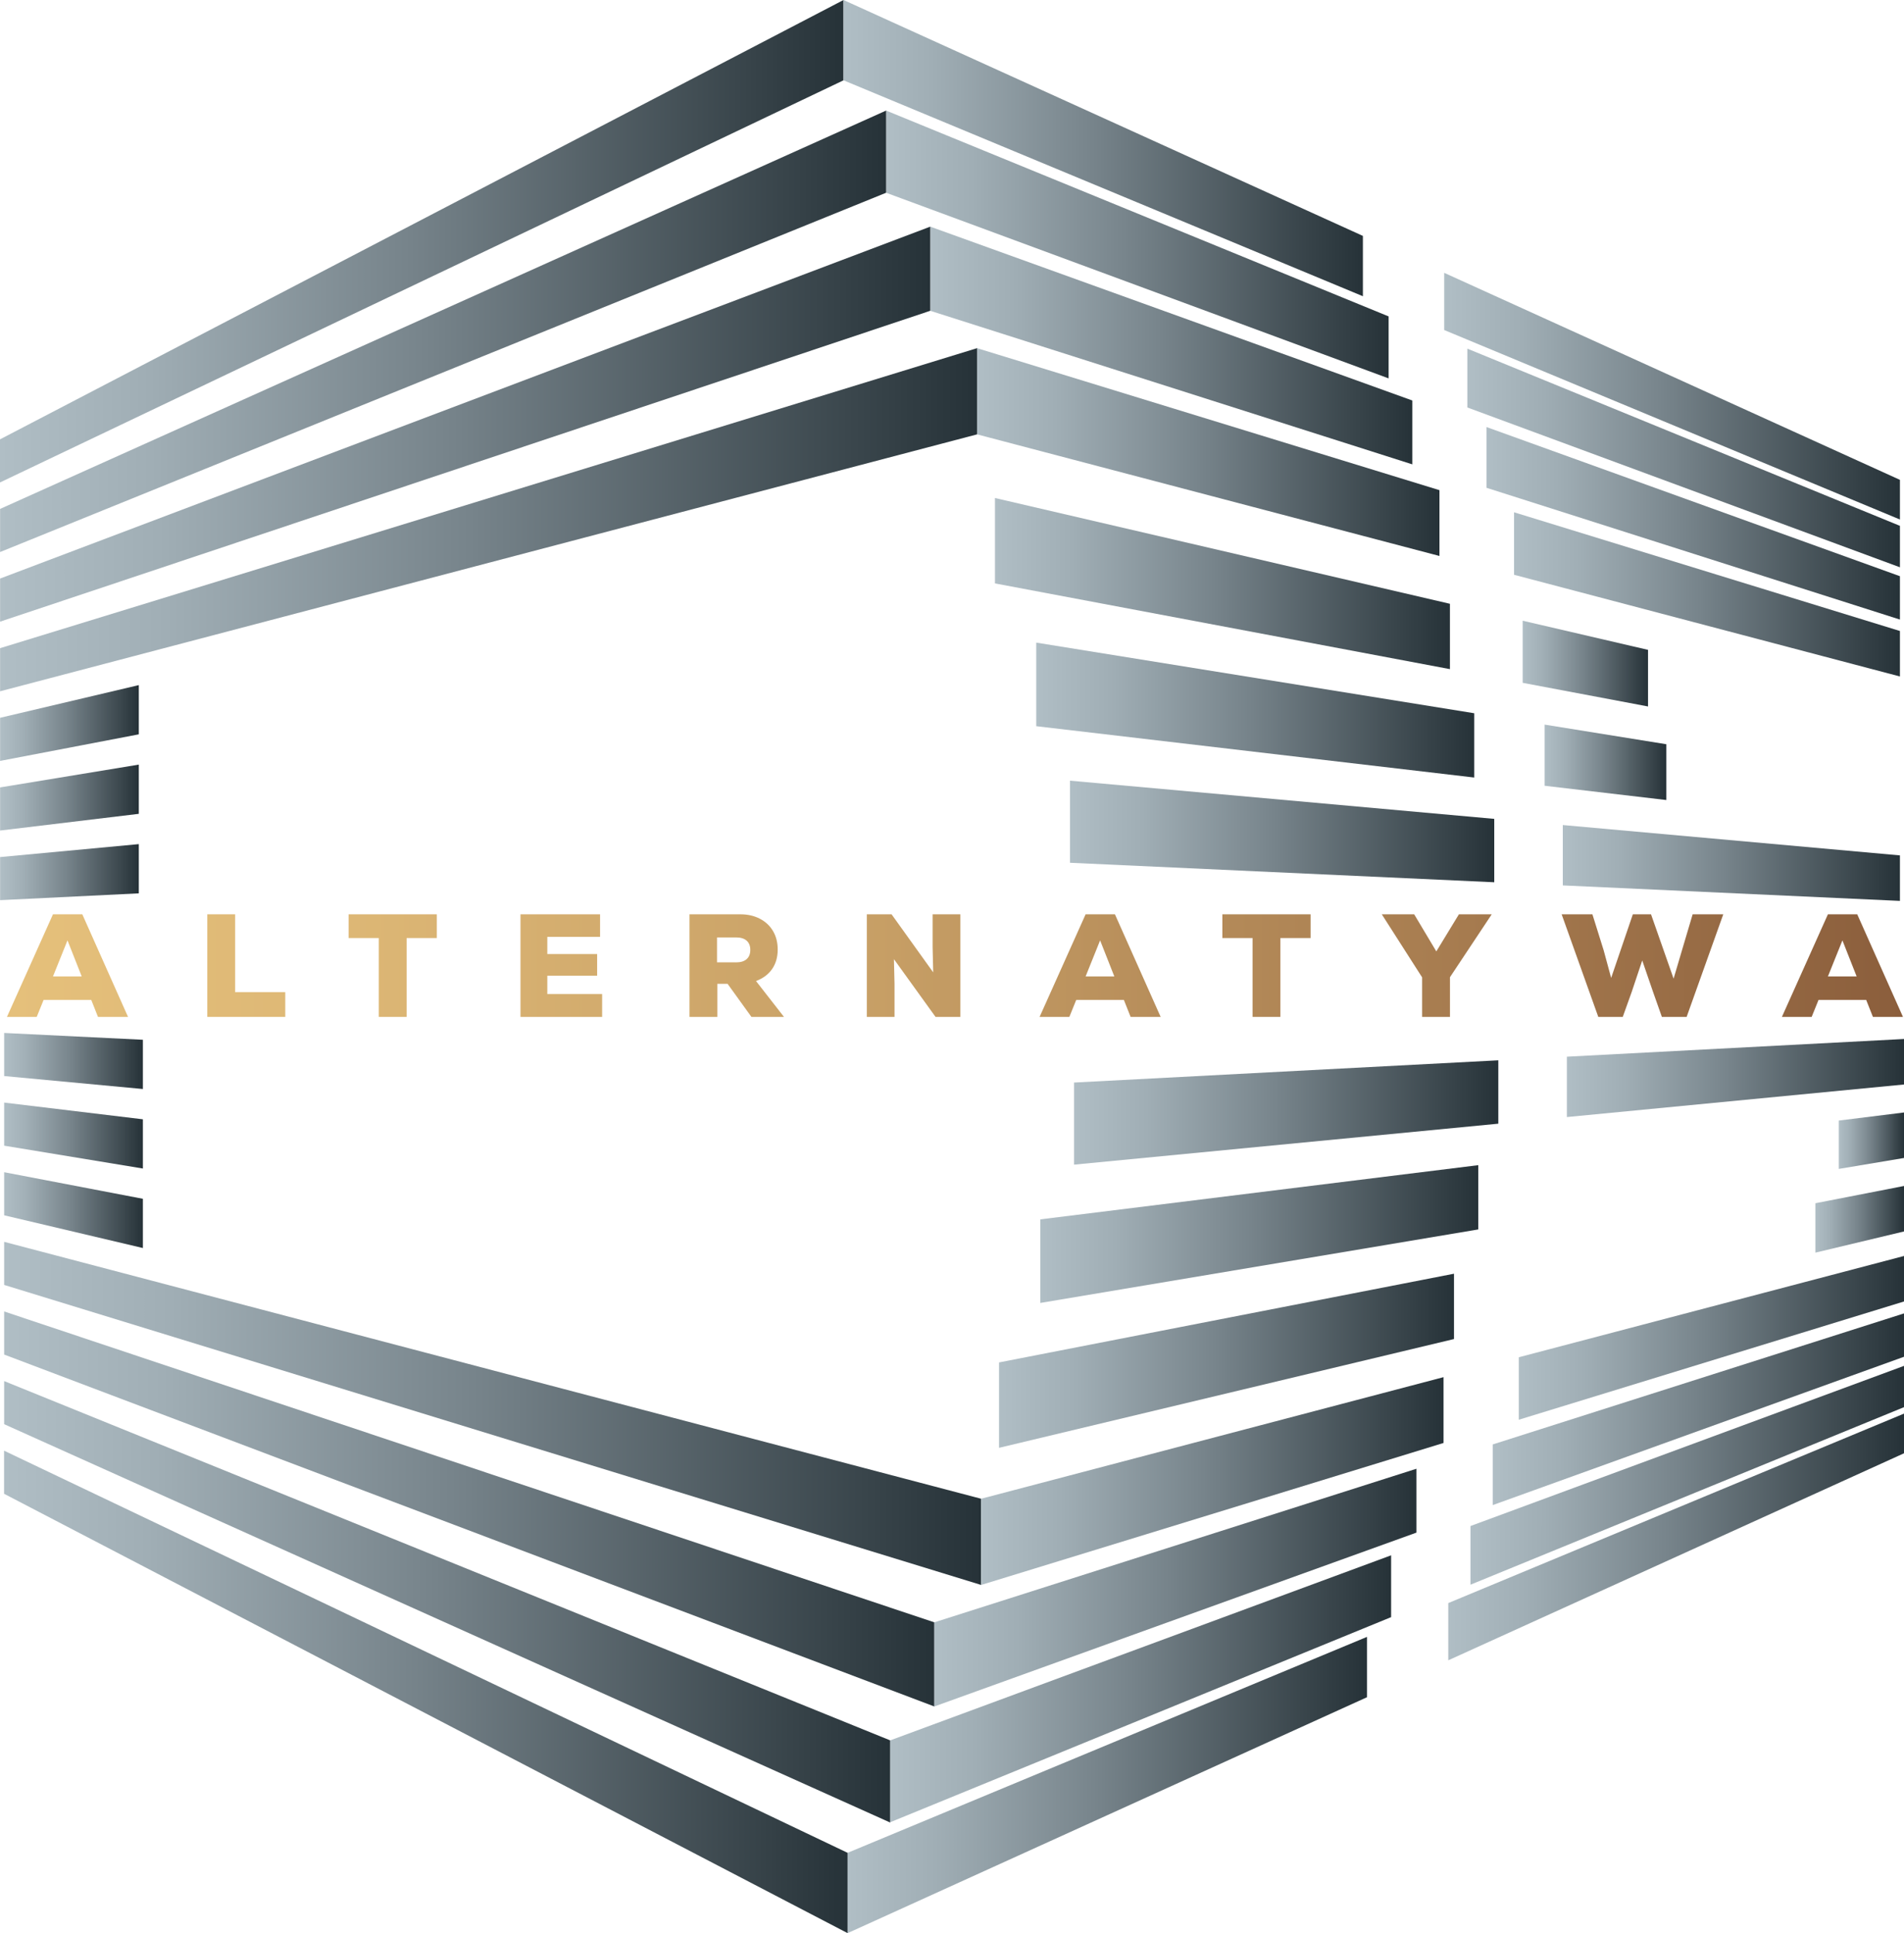 <?xml version="1.0" encoding="UTF-8"?>
<svg id="Layer_1" data-name="Layer 1" xmlns="http://www.w3.org/2000/svg" xmlns:xlink="http://www.w3.org/1999/xlink" viewBox="0 0 991.05 1006.19">
  <defs>
    <style>
      .cls-1 {
        fill: url(#linear-gradient-38);
      }

      .cls-1, .cls-2, .cls-3, .cls-4, .cls-5, .cls-6, .cls-7, .cls-8, .cls-9, .cls-10, .cls-11, .cls-12, .cls-13, .cls-14, .cls-15, .cls-16, .cls-17, .cls-18, .cls-19, .cls-20, .cls-21, .cls-22, .cls-23, .cls-24, .cls-25, .cls-26, .cls-27, .cls-28, .cls-29, .cls-30, .cls-31, .cls-32, .cls-33, .cls-34, .cls-35, .cls-36, .cls-37, .cls-38, .cls-39, .cls-40, .cls-41, .cls-42, .cls-43, .cls-44, .cls-45, .cls-46, .cls-47, .cls-48, .cls-49, .cls-50, .cls-51, .cls-52, .cls-53 {
        stroke-width: 0px;
      }

      .cls-2 {
        fill: url(#linear-gradient-12);
      }

      .cls-3 {
        fill: url(#linear-gradient-17);
      }

      .cls-4 {
        fill: url(#linear-gradient-19);
      }

      .cls-5 {
        fill: url(#linear-gradient-33);
      }

      .cls-6 {
        fill: url(#linear-gradient);
      }

      .cls-7 {
        fill: url(#linear-gradient-21);
      }

      .cls-8 {
        fill: url(#linear-gradient-6);
      }

      .cls-9 {
        fill: url(#linear-gradient-42);
      }

      .cls-10 {
        fill: url(#linear-gradient-15);
      }

      .cls-11 {
        fill: url(#linear-gradient-11);
      }

      .cls-12 {
        fill: url(#linear-gradient-5);
      }

      .cls-13 {
        fill: url(#linear-gradient-31);
      }

      .cls-14 {
        fill: url(#linear-gradient-34);
      }

      .cls-15 {
        fill: url(#linear-gradient-41);
      }

      .cls-16 {
        fill: url(#linear-gradient-40);
      }

      .cls-17 {
        fill: url(#linear-gradient-13);
      }

      .cls-18 {
        fill: url(#linear-gradient-23);
      }

      .cls-19 {
        fill: url(#linear-gradient-25);
      }

      .cls-20 {
        fill: url(#linear-gradient-43);
      }

      .cls-21 {
        fill: url(#linear-gradient-16);
      }

      .cls-22 {
        fill: url(#linear-gradient-22);
      }

      .cls-23 {
        fill: url(#linear-gradient-35);
      }

      .cls-24 {
        fill: url(#linear-gradient-50);
      }

      .cls-25 {
        fill: url(#linear-gradient-32);
      }

      .cls-26 {
        fill: url(#linear-gradient-20);
      }

      .cls-27 {
        fill: url(#linear-gradient-14);
      }

      .cls-28 {
        fill: url(#linear-gradient-2);
      }

      .cls-29 {
        fill: url(#linear-gradient-52);
      }

      .cls-30 {
        fill: url(#linear-gradient-45);
      }

      .cls-31 {
        fill: url(#linear-gradient-7);
      }

      .cls-32 {
        fill: url(#linear-gradient-39);
      }

      .cls-33 {
        fill: url(#linear-gradient-3);
      }

      .cls-34 {
        fill: url(#linear-gradient-9);
      }

      .cls-35 {
        fill: url(#linear-gradient-27);
      }

      .cls-36 {
        fill: url(#linear-gradient-53);
      }

      .cls-37 {
        fill: url(#linear-gradient-36);
      }

      .cls-38 {
        fill: url(#linear-gradient-48);
      }

      .cls-39 {
        fill: url(#linear-gradient-49);
      }

      .cls-40 {
        fill: url(#linear-gradient-8);
      }

      .cls-41 {
        fill: url(#linear-gradient-47);
      }

      .cls-42 {
        fill: url(#linear-gradient-24);
      }

      .cls-43 {
        fill: url(#linear-gradient-26);
      }

      .cls-44 {
        fill: url(#linear-gradient-18);
      }

      .cls-45 {
        fill: url(#linear-gradient-51);
      }

      .cls-46 {
        fill: url(#linear-gradient-30);
      }

      .cls-47 {
        fill: url(#linear-gradient-44);
      }

      .cls-48 {
        fill: url(#linear-gradient-29);
      }

      .cls-49 {
        fill: url(#linear-gradient-46);
      }

      .cls-50 {
        fill: url(#linear-gradient-28);
      }

      .cls-51 {
        fill: url(#linear-gradient-10);
      }

      .cls-52 {
        fill: url(#linear-gradient-4);
      }

      .cls-53 {
        fill: url(#linear-gradient-37);
      }
    </style>
    <linearGradient id="linear-gradient" x1="2.12" y1="127.38" x2="441.18" y2="127.38" gradientTransform="translate(0 1008) scale(1 -1)" gradientUnits="userSpaceOnUse">
      <stop offset="0" stop-color="#b0bec5"/>
      <stop offset=".17" stop-color="#a0aeb5"/>
      <stop offset=".48" stop-color="#77848b"/>
      <stop offset=".9" stop-color="#364248"/>
      <stop offset="1" stop-color="#263238"/>
    </linearGradient>
    <linearGradient id="linear-gradient-2" x1="0" y1="882.44" x2="439.06" y2="882.44" gradientTransform="translate(0 1008) scale(1 -1)" gradientUnits="userSpaceOnUse">
      <stop offset="0" stop-color="#b0bec5"/>
      <stop offset=".17" stop-color="#a0aeb5"/>
      <stop offset=".48" stop-color="#77848b"/>
      <stop offset=".9" stop-color="#364248"/>
      <stop offset="1" stop-color="#263238"/>
    </linearGradient>
    <linearGradient id="linear-gradient-3" x1="751.72" y1="801.8" x2="988.93" y2="801.8" gradientTransform="translate(0 1008) scale(1 -1)" gradientUnits="userSpaceOnUse">
      <stop offset="0" stop-color="#b0bec5"/>
      <stop offset=".17" stop-color="#a0aeb5"/>
      <stop offset=".48" stop-color="#77848b"/>
      <stop offset=".9" stop-color="#364248"/>
      <stop offset="1" stop-color="#263238"/>
    </linearGradient>
    <linearGradient id="linear-gradient-4" x1="763.77" y1="769.63" x2="988.93" y2="769.63" gradientTransform="translate(0 1008) scale(1 -1)" gradientUnits="userSpaceOnUse">
      <stop offset="0" stop-color="#b0bec5"/>
      <stop offset=".17" stop-color="#a0aeb5"/>
      <stop offset=".48" stop-color="#77848b"/>
      <stop offset=".9" stop-color="#364248"/>
      <stop offset="1" stop-color="#263238"/>
    </linearGradient>
    <linearGradient id="linear-gradient-5" x1="773.72" y1="735.62" x2="988.93" y2="735.62" gradientTransform="translate(0 1008) scale(1 -1)" gradientUnits="userSpaceOnUse">
      <stop offset="0" stop-color="#b0bec5"/>
      <stop offset=".17" stop-color="#a0aeb5"/>
      <stop offset=".48" stop-color="#77848b"/>
      <stop offset=".9" stop-color="#364248"/>
      <stop offset="1" stop-color="#263238"/>
    </linearGradient>
    <linearGradient id="linear-gradient-6" x1="788.08" y1="698.63" x2="988.93" y2="698.63" gradientTransform="translate(0 1008) scale(1 -1)" gradientUnits="userSpaceOnUse">
      <stop offset="0" stop-color="#b0bec5"/>
      <stop offset=".17" stop-color="#a0aeb5"/>
      <stop offset=".48" stop-color="#77848b"/>
      <stop offset=".9" stop-color="#364248"/>
      <stop offset="1" stop-color="#263238"/>
    </linearGradient>
    <linearGradient id="linear-gradient-7" x1="790.55" y1="311.65" x2="991.05" y2="311.65" gradientTransform="translate(0 1008) scale(1 -1)" gradientUnits="userSpaceOnUse">
      <stop offset="0" stop-color="#b0bec5"/>
      <stop offset=".17" stop-color="#a0aeb5"/>
      <stop offset=".48" stop-color="#77848b"/>
      <stop offset=".9" stop-color="#364248"/>
      <stop offset="1" stop-color="#263238"/>
    </linearGradient>
    <linearGradient id="linear-gradient-8" x1="777.01" y1="274.5" x2="991.05" y2="274.5" gradientTransform="translate(0 1008) scale(1 -1)" gradientUnits="userSpaceOnUse">
      <stop offset="0" stop-color="#b0bec5"/>
      <stop offset=".17" stop-color="#a0aeb5"/>
      <stop offset=".48" stop-color="#77848b"/>
      <stop offset=".9" stop-color="#364248"/>
      <stop offset="1" stop-color="#263238"/>
    </linearGradient>
    <linearGradient id="linear-gradient-9" x1="765.39" y1="240.12" x2="991.05" y2="240.12" gradientTransform="translate(0 1008) scale(1 -1)" gradientUnits="userSpaceOnUse">
      <stop offset="0" stop-color="#b0bec5"/>
      <stop offset=".17" stop-color="#a0aeb5"/>
      <stop offset=".48" stop-color="#77848b"/>
      <stop offset=".9" stop-color="#364248"/>
      <stop offset="1" stop-color="#263238"/>
    </linearGradient>
    <linearGradient id="linear-gradient-10" x1="753.84" y1="208.02" x2="991.05" y2="208.02" gradientTransform="translate(0 1008) scale(1 -1)" gradientUnits="userSpaceOnUse">
      <stop offset="0" stop-color="#b0bec5"/>
      <stop offset=".17" stop-color="#a0aeb5"/>
      <stop offset=".48" stop-color="#77848b"/>
      <stop offset=".9" stop-color="#364248"/>
      <stop offset="1" stop-color="#263238"/>
    </linearGradient>
    <linearGradient id="linear-gradient-11" x1="813.45" y1="558.83" x2="988.93" y2="558.83" gradientTransform="translate(0 1008) scale(1 -1)" gradientUnits="userSpaceOnUse">
      <stop offset="0" stop-color="#b0bec5"/>
      <stop offset=".17" stop-color="#a0aeb5"/>
      <stop offset=".48" stop-color="#77848b"/>
      <stop offset=".9" stop-color="#364248"/>
      <stop offset="1" stop-color="#263238"/>
    </linearGradient>
    <linearGradient id="linear-gradient-12" x1="815.57" y1="446.9" x2="991.05" y2="446.9" gradientTransform="translate(0 1008) scale(1 -1)" gradientUnits="userSpaceOnUse">
      <stop offset="0" stop-color="#b0bec5"/>
      <stop offset=".17" stop-color="#a0aeb5"/>
      <stop offset=".48" stop-color="#77848b"/>
      <stop offset=".9" stop-color="#364248"/>
      <stop offset="1" stop-color="#263238"/>
    </linearGradient>
    <linearGradient id="linear-gradient-13" x1="792.57" y1="662.61" x2="857.81" y2="662.61" gradientTransform="translate(0 1008) scale(1 -1)" gradientUnits="userSpaceOnUse">
      <stop offset="0" stop-color="#b0bec5"/>
      <stop offset=".17" stop-color="#a0aeb5"/>
      <stop offset=".48" stop-color="#77848b"/>
      <stop offset=".9" stop-color="#364248"/>
      <stop offset="1" stop-color="#263238"/>
    </linearGradient>
    <linearGradient id="linear-gradient-14" x1="804" y1="611.21" x2="867.31" y2="611.21" gradientTransform="translate(0 1008) scale(1 -1)" gradientUnits="userSpaceOnUse">
      <stop offset="0" stop-color="#b0bec5"/>
      <stop offset=".17" stop-color="#a0aeb5"/>
      <stop offset=".48" stop-color="#77848b"/>
      <stop offset=".9" stop-color="#364248"/>
      <stop offset="1" stop-color="#263238"/>
    </linearGradient>
    <linearGradient id="linear-gradient-15" x1="957.11" y1="414.28" x2="991.05" y2="414.28" gradientTransform="translate(0 1008) scale(1 -1)" gradientUnits="userSpaceOnUse">
      <stop offset="0" stop-color="#b0bec5"/>
      <stop offset=".17" stop-color="#a0aeb5"/>
      <stop offset=".48" stop-color="#77848b"/>
      <stop offset=".9" stop-color="#364248"/>
      <stop offset="1" stop-color="#263238"/>
    </linearGradient>
    <linearGradient id="linear-gradient-16" x1="944.92" y1="373.36" x2="991.05" y2="373.36" gradientTransform="translate(0 1008) scale(1 -1)" gradientUnits="userSpaceOnUse">
      <stop offset="0" stop-color="#b0bec5"/>
      <stop offset=".17" stop-color="#a0aeb5"/>
      <stop offset=".48" stop-color="#77848b"/>
      <stop offset=".9" stop-color="#364248"/>
      <stop offset="1" stop-color="#263238"/>
    </linearGradient>
    <linearGradient id="linear-gradient-17" x1="439.06" y1="930.9" x2="709.4" y2="930.9" gradientTransform="translate(0 1008) scale(1 -1)" gradientUnits="userSpaceOnUse">
      <stop offset="0" stop-color="#b0bec5"/>
      <stop offset=".17" stop-color="#a0aeb5"/>
      <stop offset=".48" stop-color="#77848b"/>
      <stop offset=".9" stop-color="#364248"/>
      <stop offset="1" stop-color="#263238"/>
    </linearGradient>
    <linearGradient id="linear-gradient-18" x1="461.23" y1="880.75" x2="722.79" y2="880.75" gradientTransform="translate(0 1008) scale(1 -1)" gradientUnits="userSpaceOnUse">
      <stop offset="0" stop-color="#b0bec5"/>
      <stop offset=".17" stop-color="#a0aeb5"/>
      <stop offset=".48" stop-color="#77848b"/>
      <stop offset=".9" stop-color="#364248"/>
      <stop offset="1" stop-color="#263238"/>
    </linearGradient>
    <linearGradient id="linear-gradient-19" x1="484.2" y1="828.17" x2="735.13" y2="828.17" gradientTransform="translate(0 1008) scale(1 -1)" gradientUnits="userSpaceOnUse">
      <stop offset="0" stop-color="#b0bec5"/>
      <stop offset=".17" stop-color="#a0aeb5"/>
      <stop offset=".48" stop-color="#77848b"/>
      <stop offset=".9" stop-color="#364248"/>
      <stop offset="1" stop-color="#263238"/>
    </linearGradient>
    <linearGradient id="linear-gradient-20" x1="508.56" y1="772.7" x2="749.25" y2="772.7" gradientTransform="translate(0 1008) scale(1 -1)" gradientUnits="userSpaceOnUse">
      <stop offset="0" stop-color="#b0bec5"/>
      <stop offset=".17" stop-color="#a0aeb5"/>
      <stop offset=".48" stop-color="#77848b"/>
      <stop offset=".9" stop-color="#364248"/>
      <stop offset="1" stop-color="#263238"/>
    </linearGradient>
    <linearGradient id="linear-gradient-21" x1="517.89" y1="704.26" x2="754.7" y2="704.26" gradientTransform="translate(0 1008) scale(1 -1)" gradientUnits="userSpaceOnUse">
      <stop offset="0" stop-color="#b0bec5"/>
      <stop offset=".17" stop-color="#a0aeb5"/>
      <stop offset=".48" stop-color="#77848b"/>
      <stop offset=".9" stop-color="#364248"/>
      <stop offset="1" stop-color="#263238"/>
    </linearGradient>
    <linearGradient id="linear-gradient-22" x1="539.37" y1="638.41" x2="767.34" y2="638.41" gradientTransform="translate(0 1008) scale(1 -1)" gradientUnits="userSpaceOnUse">
      <stop offset="0" stop-color="#b0bec5"/>
      <stop offset=".17" stop-color="#a0aeb5"/>
      <stop offset=".48" stop-color="#77848b"/>
      <stop offset=".9" stop-color="#364248"/>
      <stop offset="1" stop-color="#263238"/>
    </linearGradient>
    <linearGradient id="linear-gradient-23" x1="556.94" y1="575.23" x2="777.77" y2="575.23" gradientTransform="translate(0 1008) scale(1 -1)" gradientUnits="userSpaceOnUse">
      <stop offset="0" stop-color="#b0bec5"/>
      <stop offset=".17" stop-color="#a0aeb5"/>
      <stop offset=".48" stop-color="#77848b"/>
      <stop offset=".9" stop-color="#364248"/>
      <stop offset="1" stop-color="#263238"/>
    </linearGradient>
    <linearGradient id="linear-gradient-24" x1="559.06" y1="428.96" x2="779.89" y2="428.96" gradientTransform="translate(0 1008) scale(1 -1)" gradientUnits="userSpaceOnUse">
      <stop offset="0" stop-color="#b0bec5"/>
      <stop offset=".17" stop-color="#a0aeb5"/>
      <stop offset=".48" stop-color="#77848b"/>
      <stop offset=".9" stop-color="#364248"/>
      <stop offset="1" stop-color="#263238"/>
    </linearGradient>
    <linearGradient id="linear-gradient-25" x1="541.49" y1="365.68" x2="769.45" y2="365.68" gradientTransform="translate(0 1008) scale(1 -1)" gradientUnits="userSpaceOnUse">
      <stop offset="0" stop-color="#b0bec5"/>
      <stop offset=".17" stop-color="#a0aeb5"/>
      <stop offset=".48" stop-color="#77848b"/>
      <stop offset=".9" stop-color="#364248"/>
      <stop offset="1" stop-color="#263238"/>
    </linearGradient>
    <linearGradient id="linear-gradient-26" x1="520.01" y1="299.73" x2="756.82" y2="299.73" gradientTransform="translate(0 1008) scale(1 -1)" gradientUnits="userSpaceOnUse">
      <stop offset="0" stop-color="#b0bec5"/>
      <stop offset=".17" stop-color="#a0aeb5"/>
      <stop offset=".48" stop-color="#77848b"/>
      <stop offset=".9" stop-color="#364248"/>
      <stop offset="1" stop-color="#263238"/>
    </linearGradient>
    <linearGradient id="linear-gradient-27" x1=".05" y1="631.68" x2="72.25" y2="631.68" gradientTransform="translate(0 1008) scale(1 -1)" gradientUnits="userSpaceOnUse">
      <stop offset="0" stop-color="#b0bec5"/>
      <stop offset=".17" stop-color="#a0aeb5"/>
      <stop offset=".48" stop-color="#77848b"/>
      <stop offset=".9" stop-color="#364248"/>
      <stop offset="1" stop-color="#263238"/>
    </linearGradient>
    <linearGradient id="linear-gradient-28" x1=".05" y1="592.87" x2="72.25" y2="592.87" gradientTransform="translate(0 1008) scale(1 -1)" gradientUnits="userSpaceOnUse">
      <stop offset="0" stop-color="#b0bec5"/>
      <stop offset=".17" stop-color="#a0aeb5"/>
      <stop offset=".48" stop-color="#77848b"/>
      <stop offset=".9" stop-color="#364248"/>
      <stop offset="1" stop-color="#263238"/>
    </linearGradient>
    <linearGradient id="linear-gradient-29" x1=".05" y1="554.06" x2="72.25" y2="554.06" gradientTransform="translate(0 1008) scale(1 -1)" gradientUnits="userSpaceOnUse">
      <stop offset="0" stop-color="#b0bec5"/>
      <stop offset=".17" stop-color="#a0aeb5"/>
      <stop offset=".48" stop-color="#77848b"/>
      <stop offset=".9" stop-color="#364248"/>
      <stop offset="1" stop-color="#263238"/>
    </linearGradient>
    <linearGradient id="linear-gradient-30" x1="2.17" y1="455.76" x2="74.37" y2="455.76" gradientTransform="translate(0 1008) scale(1 -1)" gradientUnits="userSpaceOnUse">
      <stop offset="0" stop-color="#b0bec5"/>
      <stop offset=".17" stop-color="#a0aeb5"/>
      <stop offset=".48" stop-color="#77848b"/>
      <stop offset=".9" stop-color="#364248"/>
      <stop offset="1" stop-color="#263238"/>
    </linearGradient>
    <linearGradient id="linear-gradient-31" x1="2.17" y1="416.95" x2="74.37" y2="416.95" gradientTransform="translate(0 1008) scale(1 -1)" gradientUnits="userSpaceOnUse">
      <stop offset="0" stop-color="#b0bec5"/>
      <stop offset=".17" stop-color="#a0aeb5"/>
      <stop offset=".48" stop-color="#77848b"/>
      <stop offset=".9" stop-color="#364248"/>
      <stop offset="1" stop-color="#263238"/>
    </linearGradient>
    <linearGradient id="linear-gradient-32" x1="2.17" y1="378.14" x2="74.37" y2="378.14" gradientTransform="translate(0 1008) scale(1 -1)" gradientUnits="userSpaceOnUse">
      <stop offset="0" stop-color="#b0bec5"/>
      <stop offset=".17" stop-color="#a0aeb5"/>
      <stop offset=".48" stop-color="#77848b"/>
      <stop offset=".9" stop-color="#364248"/>
      <stop offset="1" stop-color="#263238"/>
    </linearGradient>
    <linearGradient id="linear-gradient-33" x1="2.17" y1="174.27" x2="463.35" y2="174.27" gradientTransform="translate(0 1008) scale(1 -1)" gradientUnits="userSpaceOnUse">
      <stop offset="0" stop-color="#b0bec5"/>
      <stop offset=".17" stop-color="#a0aeb5"/>
      <stop offset=".48" stop-color="#77848b"/>
      <stop offset=".9" stop-color="#364248"/>
      <stop offset="1" stop-color="#263238"/>
    </linearGradient>
    <linearGradient id="linear-gradient-34" x1=".05" y1="835.56" x2="461.23" y2="835.56" gradientTransform="translate(0 1008) scale(1 -1)" gradientUnits="userSpaceOnUse">
      <stop offset="0" stop-color="#b0bec5"/>
      <stop offset=".17" stop-color="#a0aeb5"/>
      <stop offset=".48" stop-color="#77848b"/>
      <stop offset=".9" stop-color="#364248"/>
      <stop offset="1" stop-color="#263238"/>
    </linearGradient>
    <linearGradient id="linear-gradient-35" x1="2.17" y1="222.59" x2="486.32" y2="222.59" gradientTransform="translate(0 1008) scale(1 -1)" gradientUnits="userSpaceOnUse">
      <stop offset="0" stop-color="#b0bec5"/>
      <stop offset=".17" stop-color="#a0aeb5"/>
      <stop offset=".48" stop-color="#77848b"/>
      <stop offset=".9" stop-color="#364248"/>
      <stop offset="1" stop-color="#263238"/>
    </linearGradient>
    <linearGradient id="linear-gradient-36" x1=".05" y1="787.23" x2="484.2" y2="787.23" gradientTransform="translate(0 1008) scale(1 -1)" gradientUnits="userSpaceOnUse">
      <stop offset="0" stop-color="#b0bec5"/>
      <stop offset=".17" stop-color="#a0aeb5"/>
      <stop offset=".48" stop-color="#77848b"/>
      <stop offset=".9" stop-color="#364248"/>
      <stop offset="1" stop-color="#263238"/>
    </linearGradient>
    <linearGradient id="linear-gradient-37" x1="2.17" y1="272.34" x2="510.68" y2="272.34" gradientTransform="translate(0 1008) scale(1 -1)" gradientUnits="userSpaceOnUse">
      <stop offset="0" stop-color="#b0bec5"/>
      <stop offset=".17" stop-color="#a0aeb5"/>
      <stop offset=".48" stop-color="#77848b"/>
      <stop offset=".9" stop-color="#364248"/>
      <stop offset="1" stop-color="#263238"/>
    </linearGradient>
    <linearGradient id="linear-gradient-38" x1=".05" y1="737.49" x2="508.56" y2="737.49" gradientTransform="translate(0 1008) scale(1 -1)" gradientUnits="userSpaceOnUse">
      <stop offset="0" stop-color="#b0bec5"/>
      <stop offset=".17" stop-color="#a0aeb5"/>
      <stop offset=".48" stop-color="#77848b"/>
      <stop offset=".9" stop-color="#364248"/>
      <stop offset="1" stop-color="#263238"/>
    </linearGradient>
    <linearGradient id="linear-gradient-39" x1="510.68" y1="237.12" x2="751.37" y2="237.12" gradientTransform="translate(0 1008) scale(1 -1)" gradientUnits="userSpaceOnUse">
      <stop offset="0" stop-color="#b0bec5"/>
      <stop offset=".17" stop-color="#a0aeb5"/>
      <stop offset=".48" stop-color="#77848b"/>
      <stop offset=".9" stop-color="#364248"/>
      <stop offset="1" stop-color="#263238"/>
    </linearGradient>
    <linearGradient id="linear-gradient-40" x1="486.32" y1="181.65" x2="737.25" y2="181.65" gradientTransform="translate(0 1008) scale(1 -1)" gradientUnits="userSpaceOnUse">
      <stop offset="0" stop-color="#b0bec5"/>
      <stop offset=".17" stop-color="#a0aeb5"/>
      <stop offset=".48" stop-color="#77848b"/>
      <stop offset=".9" stop-color="#364248"/>
      <stop offset="1" stop-color="#263238"/>
    </linearGradient>
    <linearGradient id="linear-gradient-41" x1="463.35" y1="129" x2="724.09" y2="129" gradientTransform="translate(0 1008) scale(1 -1)" gradientUnits="userSpaceOnUse">
      <stop offset="0" stop-color="#b0bec5"/>
      <stop offset=".17" stop-color="#a0aeb5"/>
      <stop offset=".48" stop-color="#77848b"/>
      <stop offset=".9" stop-color="#364248"/>
      <stop offset="1" stop-color="#263238"/>
    </linearGradient>
    <linearGradient id="linear-gradient-42" x1="441.18" y1="78.91" x2="711.52" y2="78.91" gradientTransform="translate(0 1008) scale(1 -1)" gradientUnits="userSpaceOnUse">
      <stop offset="0" stop-color="#b0bec5"/>
      <stop offset=".17" stop-color="#a0aeb5"/>
      <stop offset=".48" stop-color="#77848b"/>
      <stop offset=".9" stop-color="#364248"/>
      <stop offset="1" stop-color="#263238"/>
    </linearGradient>
    <linearGradient id="linear-gradient-43" x1="3.62" y1="505.41" x2="990.51" y2="505.41" gradientTransform="translate(0 1008) scale(1 -1)" gradientUnits="userSpaceOnUse">
      <stop offset="0" stop-color="#e5c07b"/>
      <stop offset=".18" stop-color="#ddb775"/>
      <stop offset=".45" stop-color="#c8a066"/>
      <stop offset=".77" stop-color="#a67b4f"/>
      <stop offset="1" stop-color="#8b5e3c"/>
    </linearGradient>
    <linearGradient id="linear-gradient-44" x1="3.62" y1="505.41" x2="990.51" y2="505.41" gradientTransform="translate(0 1008) scale(1 -1)" gradientUnits="userSpaceOnUse">
      <stop offset="0" stop-color="#e5c07b"/>
      <stop offset=".18" stop-color="#ddb775"/>
      <stop offset=".45" stop-color="#c8a066"/>
      <stop offset=".77" stop-color="#a67b4f"/>
      <stop offset="1" stop-color="#8b5e3c"/>
    </linearGradient>
    <linearGradient id="linear-gradient-45" x1="3.62" y1="505.41" x2="990.51" y2="505.41" gradientTransform="translate(0 1008) scale(1 -1)" gradientUnits="userSpaceOnUse">
      <stop offset="0" stop-color="#e5c07b"/>
      <stop offset=".18" stop-color="#ddb775"/>
      <stop offset=".45" stop-color="#c8a066"/>
      <stop offset=".77" stop-color="#a67b4f"/>
      <stop offset="1" stop-color="#8b5e3c"/>
    </linearGradient>
    <linearGradient id="linear-gradient-46" x1="3.62" y1="505.4" x2="990.51" y2="505.4" gradientTransform="translate(0 1008) scale(1 -1)" gradientUnits="userSpaceOnUse">
      <stop offset="0" stop-color="#e5c07b"/>
      <stop offset=".18" stop-color="#ddb775"/>
      <stop offset=".45" stop-color="#c8a066"/>
      <stop offset=".77" stop-color="#a67b4f"/>
      <stop offset="1" stop-color="#8b5e3c"/>
    </linearGradient>
    <linearGradient id="linear-gradient-47" x1="3.62" y1="505.4" x2="990.51" y2="505.4" gradientTransform="translate(0 1008) scale(1 -1)" gradientUnits="userSpaceOnUse">
      <stop offset="0" stop-color="#e5c07b"/>
      <stop offset=".18" stop-color="#ddb775"/>
      <stop offset=".45" stop-color="#c8a066"/>
      <stop offset=".77" stop-color="#a67b4f"/>
      <stop offset="1" stop-color="#8b5e3c"/>
    </linearGradient>
    <linearGradient id="linear-gradient-48" x1="3.62" y1="505.41" x2="990.51" y2="505.41" gradientTransform="translate(0 1008) scale(1 -1)" gradientUnits="userSpaceOnUse">
      <stop offset="0" stop-color="#e5c07b"/>
      <stop offset=".18" stop-color="#ddb775"/>
      <stop offset=".45" stop-color="#c8a066"/>
      <stop offset=".77" stop-color="#a67b4f"/>
      <stop offset="1" stop-color="#8b5e3c"/>
    </linearGradient>
    <linearGradient id="linear-gradient-49" x1="3.62" y1="505.41" x2="990.51" y2="505.41" gradientTransform="translate(0 1008) scale(1 -1)" gradientUnits="userSpaceOnUse">
      <stop offset="0" stop-color="#e5c07b"/>
      <stop offset=".18" stop-color="#ddb775"/>
      <stop offset=".45" stop-color="#c8a066"/>
      <stop offset=".77" stop-color="#a67b4f"/>
      <stop offset="1" stop-color="#8b5e3c"/>
    </linearGradient>
    <linearGradient id="linear-gradient-50" x1="3.62" y1="505.41" x2="990.51" y2="505.41" gradientTransform="translate(0 1008) scale(1 -1)" gradientUnits="userSpaceOnUse">
      <stop offset="0" stop-color="#e5c07b"/>
      <stop offset=".18" stop-color="#ddb775"/>
      <stop offset=".45" stop-color="#c8a066"/>
      <stop offset=".77" stop-color="#a67b4f"/>
      <stop offset="1" stop-color="#8b5e3c"/>
    </linearGradient>
    <linearGradient id="linear-gradient-51" x1="3.62" y1="505.4" x2="990.51" y2="505.4" gradientTransform="translate(0 1008) scale(1 -1)" gradientUnits="userSpaceOnUse">
      <stop offset="0" stop-color="#e5c07b"/>
      <stop offset=".18" stop-color="#ddb775"/>
      <stop offset=".45" stop-color="#c8a066"/>
      <stop offset=".77" stop-color="#a67b4f"/>
      <stop offset="1" stop-color="#8b5e3c"/>
    </linearGradient>
    <linearGradient id="linear-gradient-52" x1="3.62" y1="505.41" x2="990.51" y2="505.41" gradientTransform="translate(0 1008) scale(1 -1)" gradientUnits="userSpaceOnUse">
      <stop offset="0" stop-color="#e5c07b"/>
      <stop offset=".18" stop-color="#ddb775"/>
      <stop offset=".45" stop-color="#c8a066"/>
      <stop offset=".77" stop-color="#a67b4f"/>
      <stop offset="1" stop-color="#8b5e3c"/>
    </linearGradient>
    <linearGradient id="linear-gradient-53" x1="3.62" y1="505.41" x2="990.51" y2="505.41" gradientTransform="translate(0 1008) scale(1 -1)" gradientUnits="userSpaceOnUse">
      <stop offset="0" stop-color="#e5c07b"/>
      <stop offset=".18" stop-color="#ddb775"/>
      <stop offset=".45" stop-color="#c8a066"/>
      <stop offset=".77" stop-color="#a67b4f"/>
      <stop offset="1" stop-color="#8b5e3c"/>
    </linearGradient>
  </defs>
  <polygon class="cls-6" points="441.18 1006.18 2.12 777.5 2.12 755.07 441.18 964.38 441.18 1006.18"/>
  <polygon class="cls-28" points="439.06 41.8 0 251.11 0 228.68 439.06 0 439.06 41.8"/>
  <polygon class="cls-33" points="988.93 270.4 751.72 171.78 751.72 142.01 988.93 249.76 988.93 270.4"/>
  <polygon class="cls-52" points="988.93 295.27 763.77 212.09 763.77 181.47 988.93 273.7 988.93 295.27"/>
  <polygon class="cls-12" points="988.93 322.48 773.72 253.89 773.72 222.27 988.93 299.91 988.93 322.48"/>
  <polygon class="cls-8" points="988.93 352.1 788.08 299.17 788.08 266.64 988.93 328.43 988.93 352.1"/>
  <polygon class="cls-31" points="991.05 677.41 790.55 738.96 790.55 706.44 991.05 653.73 991.05 677.41"/>
  <polygon class="cls-40" points="991.05 706.19 777.01 783.38 777.01 751.81 991.05 683.62 991.05 706.19"/>
  <polygon class="cls-34" points="991.05 732.42 765.39 824.83 765.39 794.29 991.05 710.93 991.05 732.42"/>
  <polygon class="cls-51" points="991.05 756.43 753.84 864.18 753.84 834.39 991.05 735.78 991.05 756.43"/>
  <polygon class="cls-11" points="988.93 468.91 813.45 460.85 813.45 429.43 988.93 445.23 988.93 468.91"/>
  <polygon class="cls-2" points="991.05 564.47 815.57 581.42 815.57 550 991.05 540.79 991.05 564.47"/>
  <polygon class="cls-17" points="857.81 367.71 792.57 355.41 792.57 323.08 857.81 338.25 857.81 367.71"/>
  <polygon class="cls-27" points="867.31 416.41 804 408.99 804 377.16 867.31 387.37 867.31 416.41"/>
  <polygon class="cls-10" points="991.05 602.72 957.11 608.41 957.11 583.24 991.05 579.04 991.05 602.72"/>
  <polygon class="cls-21" points="991.05 640.96 944.92 651.99 944.92 626.28 991.05 617.29 991.05 640.96"/>
  <polygon class="cls-3" points="709.4 154.19 439.06 41.8 439.06 0 709.4 122.79 709.4 154.19"/>
  <polygon class="cls-44" points="722.79 196.95 461.23 100.33 461.23 57.55 722.79 164.69 722.79 196.95"/>
  <polygon class="cls-4" points="735.13 241.7 484.2 161.76 484.2 117.97 735.13 208.46 735.13 241.7"/>
  <polygon class="cls-26" points="749.25 289.38 508.56 226.08 508.56 181.22 749.25 255.13 749.25 289.38"/>
  <polygon class="cls-7" points="754.7 348.28 517.89 303.66 517.89 259.21 754.7 314.27 754.7 348.28"/>
  <polygon class="cls-22" points="767.34 404.7 539.37 377.98 539.37 334.48 767.34 371.24 767.34 404.7"/>
  <polygon class="cls-18" points="777.77 459.21 556.94 449.07 556.94 406.34 777.77 426.22 777.77 459.21"/>
  <polygon class="cls-42" points="779.89 584.87 559.06 606.19 559.06 563.46 779.89 551.88 779.89 584.87"/>
  <polygon class="cls-19" points="769.45 639.91 541.49 678.17 541.49 634.67 769.45 606.46 769.45 639.91"/>
  <polygon class="cls-43" points="756.82 696.96 520.01 753.58 520.01 709.13 756.82 662.96 756.82 696.96"/>
  <polygon class="cls-35" points="72.25 382.21 .05 396.05 .05 373.61 72.25 356.59 72.25 382.21"/>
  <polygon class="cls-50" points="72.25 423.59 .05 432.29 .05 409.85 72.25 397.97 72.25 423.59"/>
  <polygon class="cls-48" points="72.25 464.98 .05 468.53 .05 446.1 72.25 439.36 72.25 464.98"/>
  <polygon class="cls-46" points="74.37 566.82 2.17 560.08 2.17 537.65 74.37 541.2 74.37 566.82"/>
  <polygon class="cls-13" points="74.37 608.21 2.17 596.32 2.17 573.89 74.37 582.59 74.37 608.21"/>
  <polygon class="cls-25" points="74.37 649.59 2.17 632.56 2.17 610.13 74.37 623.97 74.37 649.59"/>
  <polygon class="cls-5" points="463.35 948.62 2.17 741.28 2.17 718.85 463.35 905.85 463.35 948.62"/>
  <polygon class="cls-14" points="461.23 100.33 .05 287.33 .05 264.89 461.23 57.55 461.23 100.33"/>
  <polygon class="cls-23" points="486.32 888.21 2.17 705.04 2.17 682.61 486.32 844.42 486.32 888.21"/>
  <polygon class="cls-37" points="484.2 161.76 .05 323.57 .05 301.13 484.2 117.97 484.2 161.76"/>
  <polygon class="cls-53" points="510.68 824.95 2.17 668.8 2.17 646.37 510.68 780.09 510.68 824.95"/>
  <polygon class="cls-1" points="508.56 226.09 .05 359.81 .05 337.37 508.56 181.22 508.56 226.09"/>
  <polygon class="cls-32" points="751.37 751.05 510.68 824.96 510.68 780.09 751.37 716.8 751.37 751.05"/>
  <polygon class="cls-16" points="737.25 797.72 486.32 888.21 486.32 844.42 737.25 764.48 737.25 797.72"/>
  <polygon class="cls-15" points="724.09 841.71 463.35 948.47 463.35 905.85 724.09 809.53 724.09 841.71"/>
  <polygon class="cls-9" points="711.52 883.4 441.18 1006.19 441.18 964.38 711.52 851.99 711.52 883.4"/>
  <g>
    <path class="cls-20" d="m27.58,475.89h15.26l23.8,53.4h-15.64l-3.51-8.85h-24.79l-3.59,8.85H3.62l23.95-53.4h.01Zm14.95,32.34l-7.4-18.77-7.55,18.77h14.95Z"/>
    <path class="cls-47" d="m107.9,475.89h14.49v40.51h26.09v12.89h-40.58v-53.4h0Z"/>
    <path class="cls-30" d="m181.44,475.89h45.92v12.36h-15.71v41.04h-14.49v-41.04h-15.71v-12.36h0Z"/>
    <path class="cls-49" d="m270.92,475.89h41.42v11.75h-27.46v8.93h25.94v11.29h-25.94v9.54h28.53v11.9h-42.49v-53.4h0Z"/>
    <path class="cls-41" d="m358.88,475.89h26.47c3.86,0,7.27.78,10.22,2.33s5.23,3.7,6.83,6.45c1.6,2.75,2.4,5.93,2.4,9.54,0,3.97-.97,7.35-2.9,10.15s-4.73,4.88-8.39,6.26l14.57,18.69h-16.94l-12.43-17.24h-5.34v17.24h-14.49v-53.42Zm24.26,25.02c2.39,0,4.22-.56,5.49-1.68s1.91-2.72,1.91-4.81-.64-3.69-1.91-4.81-3.1-1.68-5.49-1.68h-9.92v12.97h9.92Z"/>
    <path class="cls-38" d="m451.18,475.89h12.89l21.67,30.21-.31-13.04v-17.16h14.42v53.4h-12.89l-21.66-30.06.31,12.89v17.16h-14.42v-53.4h-.01Z"/>
    <path class="cls-39" d="m565.07,475.89h15.26l23.8,53.4h-15.64l-3.51-8.85h-24.79l-3.58,8.85h-15.49l23.95-53.4h0Zm14.95,32.34l-7.4-18.77-7.55,18.77h14.95Z"/>
    <path class="cls-24" d="m636.25,475.89h45.92v12.36h-15.71v41.04h-14.49v-41.04h-15.71v-12.36h0Z"/>
    <path class="cls-45" d="m740.22,508.7l-20.98-32.8h16.86l11.52,19.3,11.75-19.3h17.09l-21.74,32.73v20.67h-14.49v-20.6h-.01Z"/>
    <path class="cls-29" d="m812.84,475.89h16.02l5.87,18.77,3.89,14.34,11.29-33.11h9.46l11.75,33.49,4.35-14.72,5.57-18.77h15.94l-19.07,53.4h-12.89l-4.58-12.97-5.64-16.4-5.49,16.4-4.65,12.97h-12.74l-19.07-53.4h0Z"/>
    <path class="cls-36" d="m951.45,475.89h15.26l23.8,53.4h-15.64l-3.51-8.85h-24.79l-3.58,8.85h-15.49l23.95-53.4h0Zm14.95,32.34l-7.4-18.77-7.55,18.77h14.95Z"/>
  </g>
</svg>